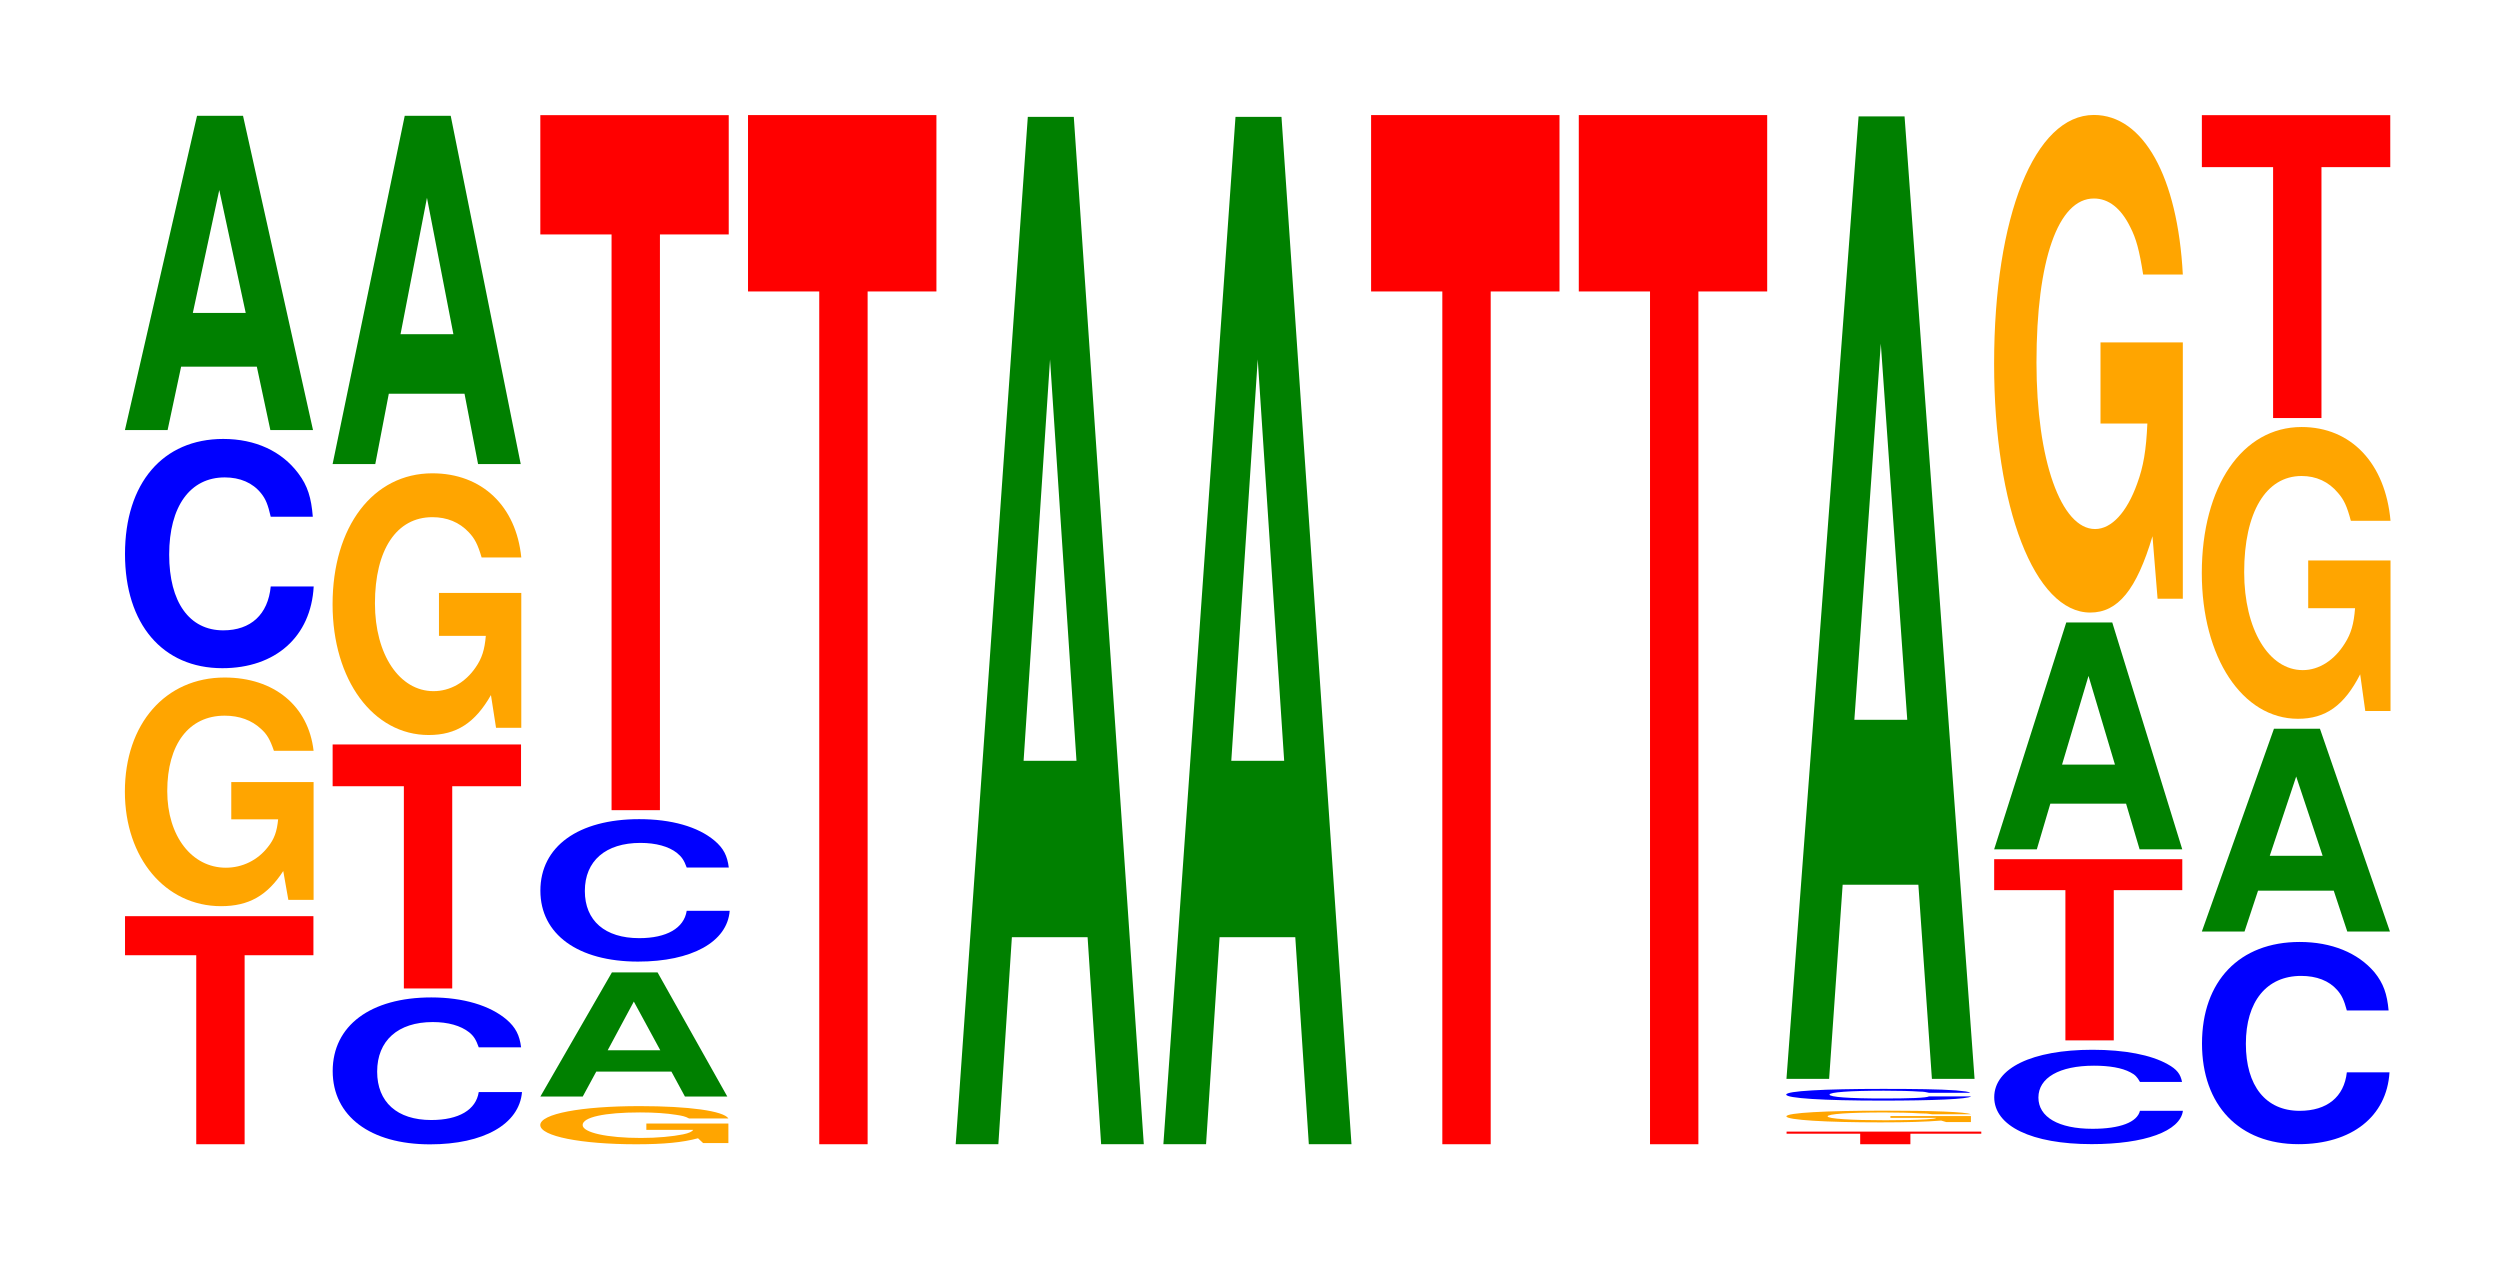 <?xml version="1.0" encoding="UTF-8"?>
<svg xmlns="http://www.w3.org/2000/svg" xmlns:xlink="http://www.w3.org/1999/xlink" width="130pt" height="66pt" viewBox="0 0 130 66" version="1.1">
<defs>
<g>
<symbol overflow="visible" id="glyph0-0">
<path style="stroke:none;" d="M 6.453 -9.828 L 10.031 -9.828 L 10.031 -11.859 L 0.234 -11.859 L 0.234 -9.828 L 3.938 -9.828 L 3.938 0 L 6.453 0 Z M 6.453 -9.828 "/>
</symbol>
<symbol overflow="visible" id="glyph1-0">
<path style="stroke:none;" d="M 10.422 -6.094 L 6.141 -6.094 L 6.141 -4.156 L 8.578 -4.156 C 8.516 -3.516 8.375 -3.125 8.047 -2.719 C 7.516 -2.031 6.719 -1.641 5.859 -1.641 C 4.094 -1.641 2.812 -3.281 2.812 -5.625 C 2.812 -8.062 3.938 -9.547 5.797 -9.547 C 6.562 -9.547 7.203 -9.312 7.688 -8.859 C 8 -8.578 8.156 -8.312 8.359 -7.719 L 10.422 -7.719 C 10.156 -10.047 8.375 -11.531 5.797 -11.531 C 2.719 -11.531 0.609 -9.125 0.609 -5.594 C 0.609 -2.141 2.719 0.359 5.609 0.359 C 7.047 0.359 8.016 -0.188 8.844 -1.469 L 9.109 0.031 L 10.422 0.031 Z M 10.422 -6.094 "/>
</symbol>
<symbol overflow="visible" id="glyph2-0">
<path style="stroke:none;" d="M 10.438 -7.516 C 10.359 -8.5 10.172 -9.125 9.688 -9.766 C 8.828 -10.922 7.453 -11.562 5.781 -11.562 C 2.641 -11.562 0.672 -9.266 0.672 -5.578 C 0.672 -1.938 2.625 0.359 5.734 0.359 C 8.5 0.359 10.344 -1.281 10.484 -3.891 L 8.25 -3.891 C 8.109 -2.438 7.219 -1.609 5.781 -1.609 C 4.016 -1.609 2.969 -3.078 2.969 -5.547 C 2.969 -8.062 4.062 -9.562 5.859 -9.562 C 6.656 -9.562 7.312 -9.281 7.75 -8.734 C 8 -8.422 8.109 -8.125 8.25 -7.516 Z M 10.438 -7.516 "/>
</symbol>
<symbol overflow="visible" id="glyph3-0">
<path style="stroke:none;" d="M 7.234 -3.297 L 7.938 0 L 10.156 0 L 6.516 -16.344 L 4.125 -16.344 L 0.375 0 L 2.594 0 L 3.297 -3.297 Z M 6.656 -6.094 L 3.906 -6.094 L 5.281 -12.484 Z M 6.656 -6.094 "/>
</symbol>
<symbol overflow="visible" id="glyph4-0">
<path style="stroke:none;" d="M 10.469 -4.812 C 10.391 -5.438 10.188 -5.844 9.719 -6.25 C 8.859 -6.984 7.469 -7.406 5.797 -7.406 C 2.641 -7.406 0.672 -5.938 0.672 -3.578 C 0.672 -1.234 2.625 0.234 5.734 0.234 C 8.516 0.234 10.375 -0.812 10.516 -2.484 L 8.266 -2.484 C 8.125 -1.562 7.234 -1.031 5.797 -1.031 C 4.016 -1.031 2.984 -1.969 2.984 -3.547 C 2.984 -5.156 4.062 -6.125 5.875 -6.125 C 6.672 -6.125 7.328 -5.938 7.766 -5.594 C 8.016 -5.391 8.125 -5.203 8.266 -4.812 Z M 10.469 -4.812 "/>
</symbol>
<symbol overflow="visible" id="glyph5-0">
<path style="stroke:none;" d="M 6.453 -10.516 L 10.031 -10.516 L 10.031 -12.688 L 0.234 -12.688 L 0.234 -10.516 L 3.938 -10.516 L 3.938 0 L 6.453 0 Z M 6.453 -10.516 "/>
</symbol>
<symbol overflow="visible" id="glyph6-0">
<path style="stroke:none;" d="M 10.422 -6.984 L 6.141 -6.984 L 6.141 -4.75 L 8.578 -4.75 C 8.516 -4.031 8.375 -3.578 8.047 -3.109 C 7.516 -2.328 6.719 -1.875 5.859 -1.875 C 4.094 -1.875 2.812 -3.766 2.812 -6.438 C 2.812 -9.234 3.938 -10.922 5.797 -10.922 C 6.562 -10.922 7.203 -10.656 7.688 -10.141 C 8 -9.812 8.156 -9.516 8.359 -8.828 L 10.422 -8.828 C 10.156 -11.5 8.375 -13.203 5.797 -13.203 C 2.719 -13.203 0.609 -10.438 0.609 -6.391 C 0.609 -2.453 2.719 0.406 5.609 0.406 C 7.047 0.406 8.016 -0.219 8.844 -1.672 L 9.109 0.031 L 10.422 0.031 Z M 10.422 -6.984 "/>
</symbol>
<symbol overflow="visible" id="glyph7-0">
<path style="stroke:none;" d="M 7.234 -3.656 L 7.938 0 L 10.156 0 L 6.516 -18.109 L 4.125 -18.109 L 0.375 0 L 2.594 0 L 3.297 -3.656 Z M 6.656 -6.75 L 3.906 -6.75 L 5.281 -13.844 Z M 6.656 -6.75 "/>
</symbol>
<symbol overflow="visible" id="glyph8-0">
<path style="stroke:none;" d="M 10.391 -1.016 L 6.125 -1.016 L 6.125 -0.688 L 8.562 -0.688 C 8.5 -0.594 8.344 -0.516 8.031 -0.453 C 7.5 -0.344 6.703 -0.266 5.844 -0.266 C 4.078 -0.266 2.812 -0.547 2.812 -0.938 C 2.812 -1.344 3.938 -1.594 5.797 -1.594 C 6.547 -1.594 7.203 -1.547 7.672 -1.469 C 7.984 -1.422 8.141 -1.391 8.344 -1.281 L 10.391 -1.281 C 10.141 -1.672 8.344 -1.922 5.781 -1.922 C 2.703 -1.922 0.609 -1.516 0.609 -0.938 C 0.609 -0.359 2.719 0.062 5.594 0.062 C 7.031 0.062 8 -0.031 8.812 -0.25 L 9.078 0 L 10.391 0 Z M 10.391 -1.016 "/>
</symbol>
<symbol overflow="visible" id="glyph9-0">
<path style="stroke:none;" d="M 7.188 -1.297 L 7.891 0 L 10.094 0 L 6.469 -6.453 L 4.094 -6.453 L 0.375 0 L 2.578 0 L 3.281 -1.297 Z M 6.609 -2.406 L 3.875 -2.406 L 5.234 -4.938 Z M 6.609 -2.406 "/>
</symbol>
<symbol overflow="visible" id="glyph10-0">
<path style="stroke:none;" d="M 10.469 -4.672 C 10.391 -5.281 10.203 -5.672 9.719 -6.078 C 8.859 -6.797 7.484 -7.188 5.812 -7.188 C 2.641 -7.188 0.672 -5.766 0.672 -3.469 C 0.672 -1.203 2.625 0.219 5.75 0.219 C 8.531 0.219 10.391 -0.797 10.516 -2.422 L 8.281 -2.422 C 8.141 -1.516 7.234 -1 5.812 -1 C 4.031 -1 2.984 -1.906 2.984 -3.453 C 2.984 -5.016 4.062 -5.953 5.875 -5.953 C 6.688 -5.953 7.344 -5.766 7.766 -5.438 C 8.016 -5.234 8.141 -5.062 8.281 -4.672 Z M 10.469 -4.672 "/>
</symbol>
<symbol overflow="visible" id="glyph11-0">
<path style="stroke:none;" d="M 6.453 -29.938 L 10.031 -29.938 L 10.031 -36.141 L 0.234 -36.141 L 0.234 -29.938 L 3.938 -29.938 L 3.938 0 L 6.453 0 Z M 6.453 -29.938 "/>
</symbol>
<symbol overflow="visible" id="glyph12-0">
<path style="stroke:none;" d="M 6.453 -44.344 L 10.031 -44.344 L 10.031 -53.516 L 0.234 -53.516 L 0.234 -44.344 L 3.938 -44.344 L 3.938 0 L 6.453 0 Z M 6.453 -44.344 "/>
</symbol>
<symbol overflow="visible" id="glyph13-0">
<path style="stroke:none;" d="M 7.234 -10.766 L 7.938 0 L 10.156 0 L 6.516 -53.422 L 4.125 -53.422 L 0.375 0 L 2.594 0 L 3.297 -10.766 Z M 6.656 -19.938 L 3.906 -19.938 L 5.281 -40.812 Z M 6.656 -19.938 "/>
</symbol>
<symbol overflow="visible" id="glyph14-0">
<path style="stroke:none;" d="M 6.688 -0.547 L 10.375 -0.547 L 10.375 -0.656 L 0.25 -0.656 L 0.25 -0.547 L 4.078 -0.547 L 4.078 0 L 6.688 0 Z M 6.688 -0.547 "/>
</symbol>
<symbol overflow="visible" id="glyph15-0">
<path style="stroke:none;" d="M 10.203 -0.312 L 6.016 -0.312 L 6.016 -0.219 L 8.406 -0.219 C 8.344 -0.172 8.203 -0.172 7.891 -0.141 C 7.359 -0.109 6.578 -0.094 5.75 -0.094 C 4 -0.094 2.75 -0.172 2.75 -0.297 C 2.75 -0.422 3.859 -0.5 5.688 -0.5 C 6.438 -0.5 7.062 -0.484 7.531 -0.453 C 7.844 -0.453 8 -0.438 8.188 -0.406 L 10.203 -0.406 C 9.953 -0.531 8.203 -0.594 5.672 -0.594 C 2.656 -0.594 0.609 -0.484 0.609 -0.297 C 0.609 -0.109 2.672 0.016 5.5 0.016 C 6.906 0.016 7.859 -0.016 8.656 -0.078 L 8.922 0 L 10.203 0 Z M 10.203 -0.312 "/>
</symbol>
<symbol overflow="visible" id="glyph16-0">
<path style="stroke:none;" d="M 10.219 -0.391 C 10.141 -0.453 9.953 -0.469 9.484 -0.516 C 8.641 -0.578 7.297 -0.594 5.672 -0.594 C 2.578 -0.594 0.656 -0.484 0.656 -0.297 C 0.656 -0.109 2.562 0.016 5.609 0.016 C 8.312 0.016 10.125 -0.062 10.266 -0.203 L 8.078 -0.203 C 7.938 -0.125 7.062 -0.094 5.672 -0.094 C 3.922 -0.094 2.906 -0.172 2.906 -0.297 C 2.906 -0.422 3.969 -0.5 5.734 -0.5 C 6.516 -0.5 7.156 -0.484 7.578 -0.453 C 7.828 -0.453 7.938 -0.422 8.078 -0.391 Z M 10.219 -0.391 "/>
</symbol>
<symbol overflow="visible" id="glyph17-0">
<path style="stroke:none;" d="M 7.234 -10.094 L 7.938 0 L 10.156 0 L 6.516 -50.047 L 4.125 -50.047 L 0.375 0 L 2.594 0 L 3.297 -10.094 Z M 6.656 -18.672 L 3.906 -18.672 L 5.281 -38.234 Z M 6.656 -18.672 "/>
</symbol>
<symbol overflow="visible" id="glyph18-0">
<path style="stroke:none;" d="M 10.438 -3.094 C 10.359 -3.5 10.172 -3.75 9.688 -4.016 C 8.828 -4.5 7.453 -4.766 5.781 -4.766 C 2.641 -4.766 0.672 -3.812 0.672 -2.297 C 0.672 -0.797 2.625 0.141 5.734 0.141 C 8.5 0.141 10.344 -0.531 10.484 -1.594 L 8.25 -1.594 C 8.109 -1 7.219 -0.656 5.781 -0.656 C 4.016 -0.656 2.969 -1.266 2.969 -2.281 C 2.969 -3.312 4.062 -3.938 5.859 -3.938 C 6.656 -3.938 7.312 -3.828 7.75 -3.594 C 8 -3.469 8.109 -3.344 8.25 -3.094 Z M 10.438 -3.094 "/>
</symbol>
<symbol overflow="visible" id="glyph19-0">
<path style="stroke:none;" d="M 6.453 -7.812 L 10.016 -7.812 L 10.016 -9.422 L 0.234 -9.422 L 0.234 -7.812 L 3.938 -7.812 L 3.938 0 L 6.453 0 Z M 6.453 -7.812 "/>
</symbol>
<symbol overflow="visible" id="glyph20-0">
<path style="stroke:none;" d="M 7.234 -2.375 L 7.938 0 L 10.156 0 L 6.516 -11.797 L 4.125 -11.797 L 0.375 0 L 2.594 0 L 3.297 -2.375 Z M 6.656 -4.406 L 3.906 -4.406 L 5.281 -9.016 Z M 6.656 -4.406 "/>
</symbol>
<symbol overflow="visible" id="glyph21-0">
<path style="stroke:none;" d="M 10.422 -13.266 L 6.141 -13.266 L 6.141 -9.047 L 8.578 -9.047 C 8.516 -7.656 8.375 -6.812 8.047 -5.922 C 7.516 -4.438 6.719 -3.562 5.859 -3.562 C 4.094 -3.562 2.812 -7.141 2.812 -12.219 C 2.812 -17.547 3.938 -20.75 5.797 -20.75 C 6.562 -20.75 7.203 -20.25 7.688 -19.266 C 8 -18.656 8.156 -18.078 8.359 -16.797 L 10.422 -16.797 C 10.156 -21.875 8.375 -25.094 5.797 -25.094 C 2.719 -25.094 0.609 -19.844 0.609 -12.156 C 0.609 -4.672 2.719 0.781 5.609 0.781 C 7.047 0.781 8.016 -0.406 8.844 -3.188 L 9.109 0.062 L 10.422 0.062 Z M 10.422 -13.266 "/>
</symbol>
<symbol overflow="visible" id="glyph22-0">
<path style="stroke:none;" d="M 10.375 -6.641 C 10.297 -7.5 10.109 -8.047 9.641 -8.625 C 8.781 -9.641 7.406 -10.203 5.75 -10.203 C 2.625 -10.203 0.672 -8.172 0.672 -4.922 C 0.672 -1.703 2.609 0.312 5.688 0.312 C 8.453 0.312 10.281 -1.125 10.422 -3.422 L 8.203 -3.422 C 8.062 -2.141 7.172 -1.422 5.75 -1.422 C 3.984 -1.422 2.953 -2.719 2.953 -4.906 C 2.953 -7.109 4.031 -8.438 5.828 -8.438 C 6.625 -8.438 7.281 -8.188 7.703 -7.703 C 7.938 -7.438 8.062 -7.172 8.203 -6.641 Z M 10.375 -6.641 "/>
</symbol>
<symbol overflow="visible" id="glyph23-0">
<path style="stroke:none;" d="M 7.234 -2.125 L 7.938 0 L 10.156 0 L 6.516 -10.547 L 4.125 -10.547 L 0.375 0 L 2.594 0 L 3.297 -2.125 Z M 6.656 -3.938 L 3.906 -3.938 L 5.281 -8.062 Z M 6.656 -3.938 "/>
</symbol>
<symbol overflow="visible" id="glyph24-0">
<path style="stroke:none;" d="M 10.422 -7.781 L 6.141 -7.781 L 6.141 -5.297 L 8.578 -5.297 C 8.516 -4.484 8.375 -3.984 8.047 -3.469 C 7.516 -2.609 6.719 -2.078 5.859 -2.078 C 4.094 -2.078 2.812 -4.188 2.812 -7.172 C 2.812 -10.281 3.938 -12.172 5.797 -12.172 C 6.562 -12.172 7.203 -11.875 7.688 -11.297 C 8 -10.938 8.156 -10.609 8.359 -9.844 L 10.422 -9.844 C 10.156 -12.828 8.375 -14.719 5.797 -14.719 C 2.719 -14.719 0.609 -11.641 0.609 -7.125 C 0.609 -2.734 2.719 0.453 5.609 0.453 C 7.047 0.453 8.016 -0.234 8.844 -1.859 L 9.109 0.047 L 10.422 0.047 Z M 10.422 -7.781 "/>
</symbol>
<symbol overflow="visible" id="glyph25-0">
<path style="stroke:none;" d="M 6.453 -13.047 L 10.031 -13.047 L 10.031 -15.75 L 0.234 -15.75 L 0.234 -13.047 L 3.938 -13.047 L 3.938 0 L 6.453 0 Z M 6.453 -13.047 "/>
</symbol>
</g>
</defs>
<g id="surface1">
<g style="fill:rgb(100%,0%,0%);fill-opacity:1;">
  <use xlink:href="#glyph0-0" x="6.267" y="59.5"/>
</g>
<g style="fill:rgb(100%,64.647%,0%);fill-opacity:1;">
  <use xlink:href="#glyph1-0" x="5.885" y="46.762"/>
</g>
<g style="fill:rgb(0%,0%,100%);fill-opacity:1;">
  <use xlink:href="#glyph2-0" x="5.828" y="34.387"/>
</g>
<g style="fill:rgb(0%,50.194%,0%);fill-opacity:1;">
  <use xlink:href="#glyph3-0" x="6.121" y="22.365"/>
</g>
<g style="fill:rgb(0%,0%,100%);fill-opacity:1;">
  <use xlink:href="#glyph4-0" x="16.628" y="59.272"/>
</g>
<g style="fill:rgb(100%,0%,0%);fill-opacity:1;">
  <use xlink:href="#glyph5-0" x="17.063" y="51.4"/>
</g>
<g style="fill:rgb(100%,64.647%,0%);fill-opacity:1;">
  <use xlink:href="#glyph6-0" x="16.685" y="37.815"/>
</g>
<g style="fill:rgb(0%,50.194%,0%);fill-opacity:1;">
  <use xlink:href="#glyph7-0" x="16.921" y="24.13"/>
</g>
<g style="fill:rgb(100%,64.647%,0%);fill-opacity:1;">
  <use xlink:href="#glyph8-0" x="27.485" y="59.44"/>
</g>
<g style="fill:rgb(0%,50.194%,0%);fill-opacity:1;">
  <use xlink:href="#glyph9-0" x="27.725" y="57.019"/>
</g>
<g style="fill:rgb(0%,0%,100%);fill-opacity:1;">
  <use xlink:href="#glyph10-0" x="27.428" y="49.784"/>
</g>
<g style="fill:rgb(100%,0%,0%);fill-opacity:1;">
  <use xlink:href="#glyph11-0" x="27.863" y="42.129"/>
</g>
<g style="fill:rgb(100%,0%,0%);fill-opacity:1;">
  <use xlink:href="#glyph12-0" x="38.663" y="59.5"/>
</g>
<g style="fill:rgb(0%,50.194%,0%);fill-opacity:1;">
  <use xlink:href="#glyph13-0" x="49.321" y="59.5"/>
</g>
<g style="fill:rgb(0%,50.194%,0%);fill-opacity:1;">
  <use xlink:href="#glyph13-0" x="60.121" y="59.5"/>
</g>
<g style="fill:rgb(100%,0%,0%);fill-opacity:1;">
  <use xlink:href="#glyph12-0" x="71.063" y="59.5"/>
</g>
<g style="fill:rgb(100%,0%,0%);fill-opacity:1;">
  <use xlink:href="#glyph12-0" x="81.863" y="59.5"/>
</g>
<g style="fill:rgb(100%,0%,0%);fill-opacity:1;">
  <use xlink:href="#glyph14-0" x="92.652" y="59.5"/>
</g>
<g style="fill:rgb(100%,64.647%,0%);fill-opacity:1;">
  <use xlink:href="#glyph15-0" x="92.285" y="58.348"/>
</g>
<g style="fill:rgb(0%,0%,100%);fill-opacity:1;">
  <use xlink:href="#glyph16-0" x="92.228" y="57.216"/>
</g>
<g style="fill:rgb(0%,50.194%,0%);fill-opacity:1;">
  <use xlink:href="#glyph17-0" x="92.521" y="56.101"/>
</g>
<g style="fill:rgb(0%,0%,100%);fill-opacity:1;">
  <use xlink:href="#glyph18-0" x="103.028" y="59.354"/>
</g>
<g style="fill:rgb(100%,0%,0%);fill-opacity:1;">
  <use xlink:href="#glyph19-0" x="103.463" y="54.1"/>
</g>
<g style="fill:rgb(0%,50.194%,0%);fill-opacity:1;">
  <use xlink:href="#glyph20-0" x="103.321" y="44.164"/>
</g>
<g style="fill:rgb(100%,64.647%,0%);fill-opacity:1;">
  <use xlink:href="#glyph21-0" x="103.085" y="31.072"/>
</g>
<g style="fill:rgb(0%,0%,100%);fill-opacity:1;">
  <use xlink:href="#glyph22-0" x="113.832" y="59.185"/>
</g>
<g style="fill:rgb(0%,50.194%,0%);fill-opacity:1;">
  <use xlink:href="#glyph23-0" x="114.121" y="48.441"/>
</g>
<g style="fill:rgb(100%,64.647%,0%);fill-opacity:1;">
  <use xlink:href="#glyph24-0" x="113.885" y="36.924"/>
</g>
<g style="fill:rgb(100%,0%,0%);fill-opacity:1;">
  <use xlink:href="#glyph25-0" x="114.263" y="21.738"/>
</g>
</g>
</svg>
